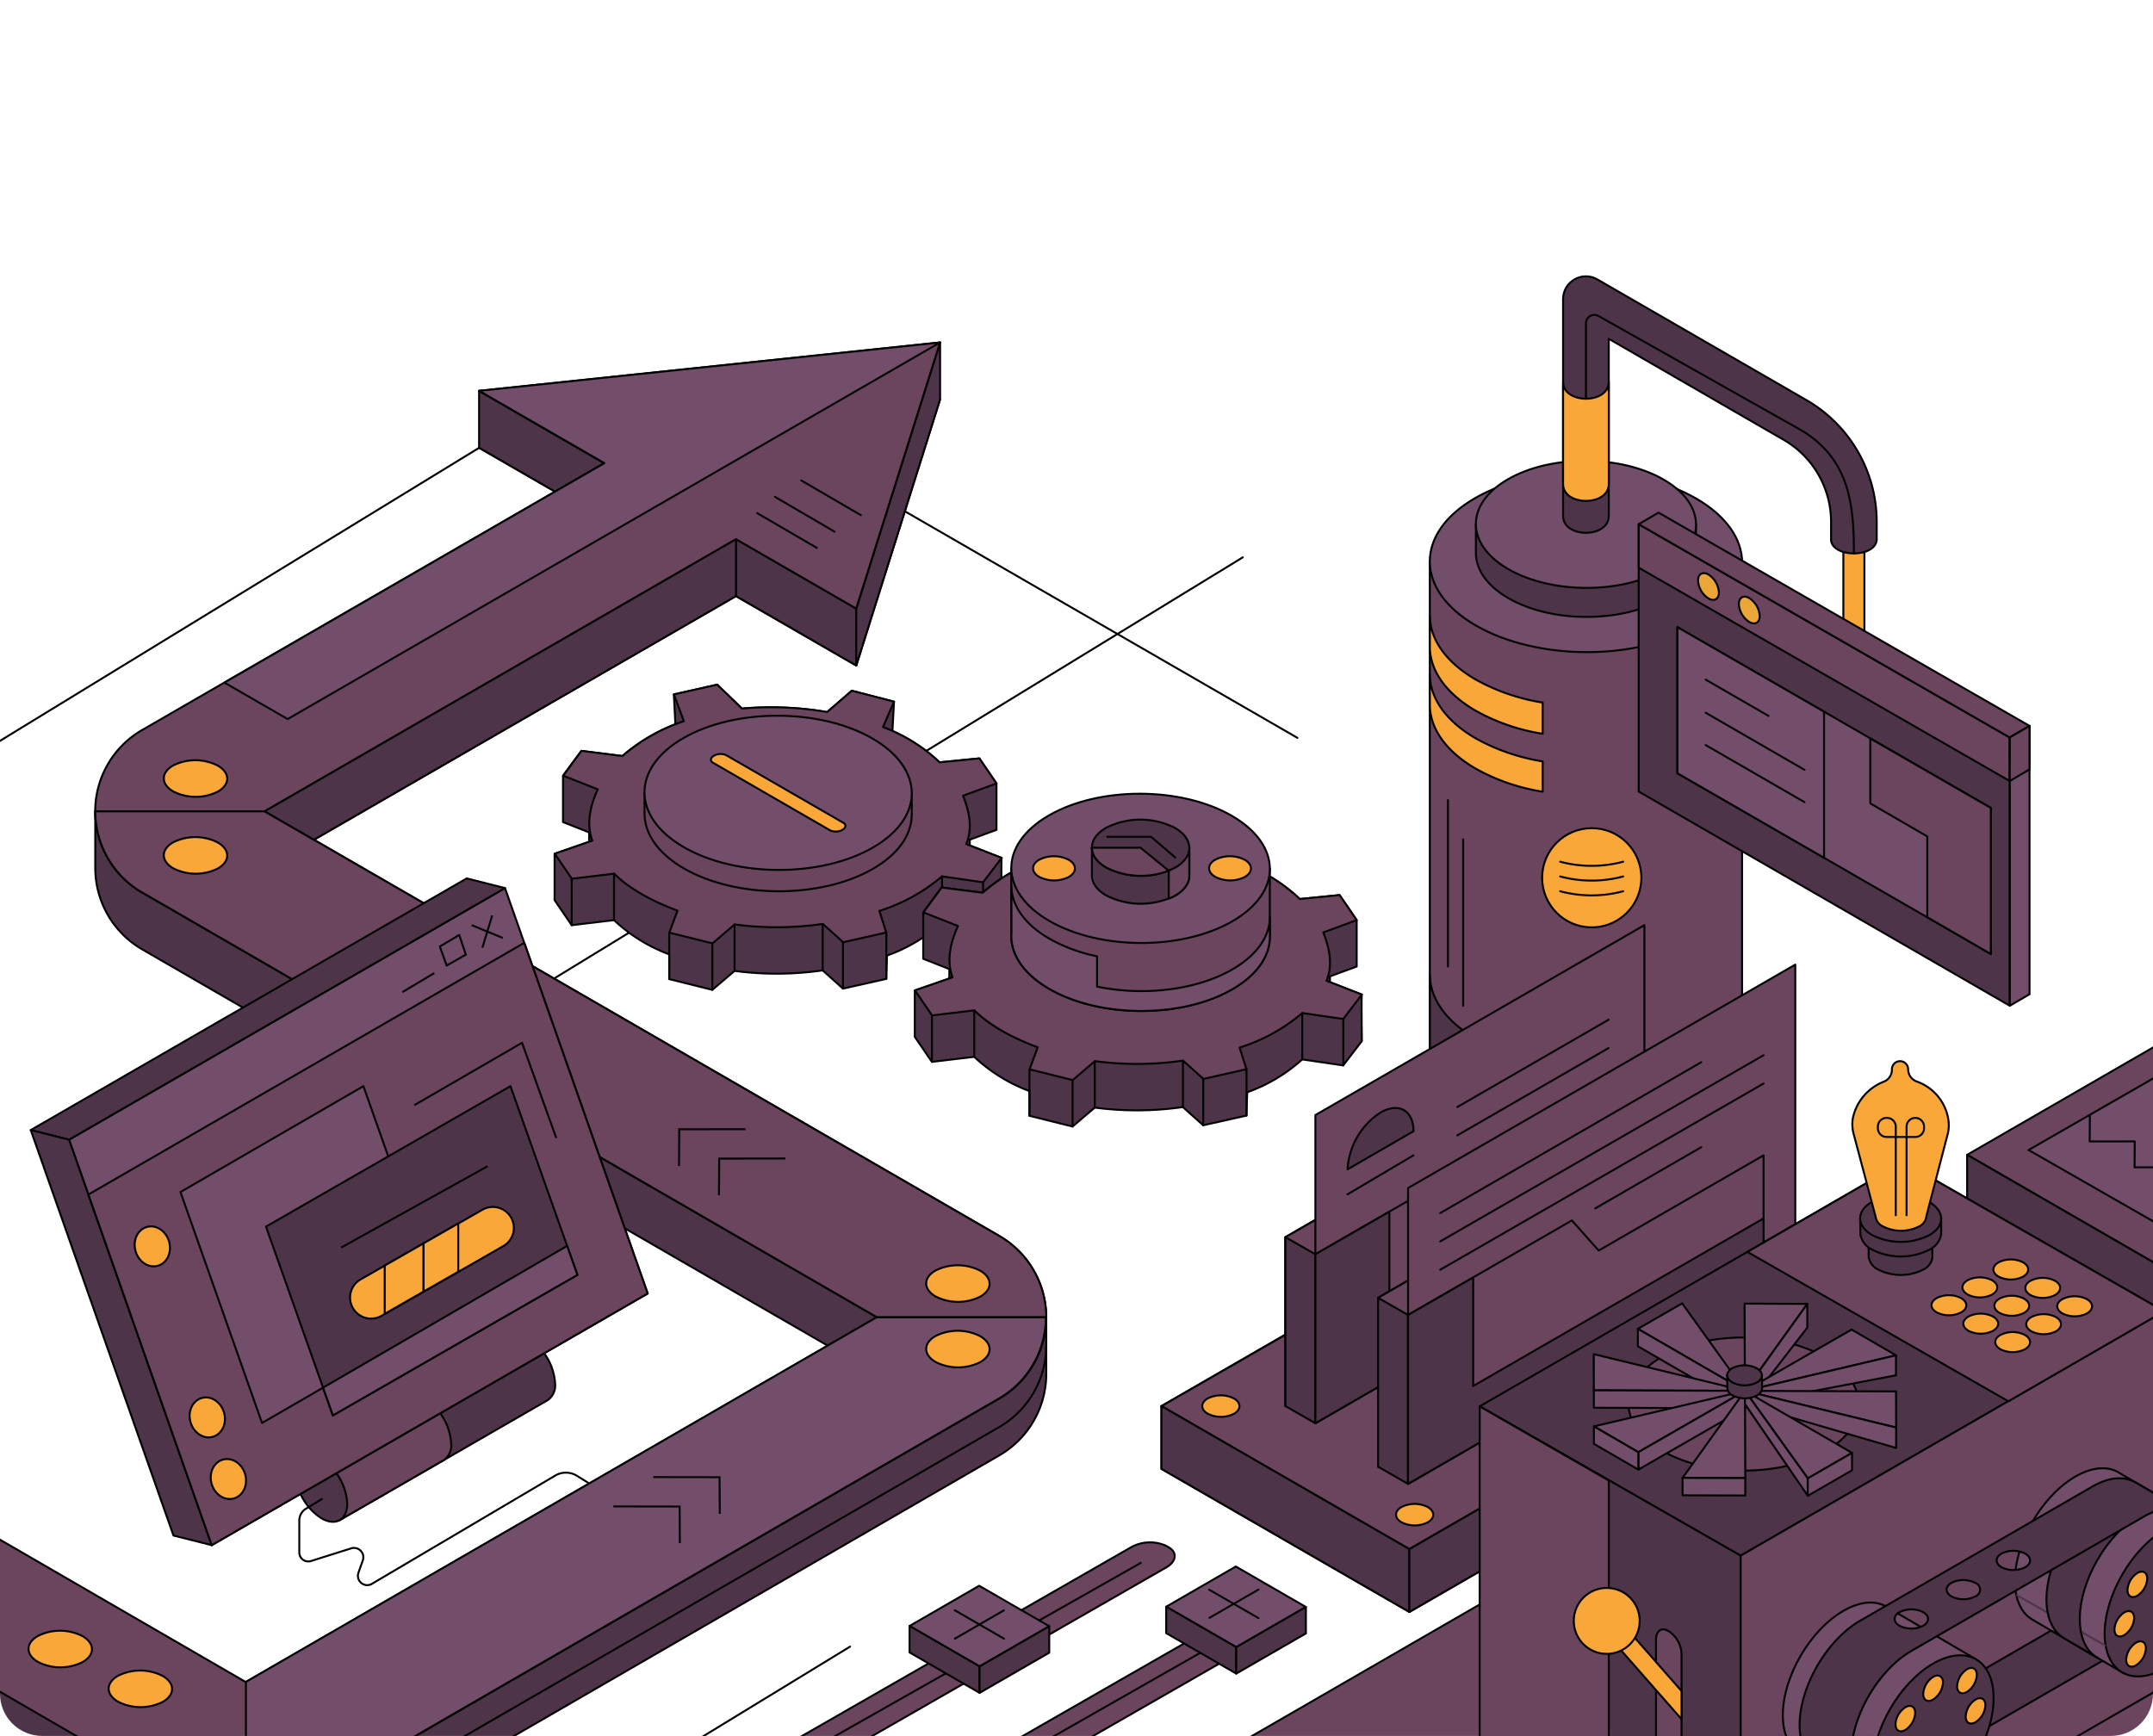 <svg xmlns="http://www.w3.org/2000/svg" xmlns:xlink="http://www.w3.org/1999/xlink" width="408" height="329" viewBox="0 0 408 329">
  <defs>
    <clipPath id="clip-path">
      <path id="Rectangle_5548" data-name="Rectangle 5548" d="M0,0H408a0,0,0,0,1,0,0V321a8,8,0,0,1-8,8H8a8,8,0,0,1-8-8V0A0,0,0,0,1,0,0Z" transform="translate(1196 867)" fill="#fff"/>
    </clipPath>
    <clipPath id="clip-path-2">
      <rect id="Rectangle_5547" data-name="Rectangle 5547" width="408" height="328.3" transform="translate(-0.44)" fill="none"/>
    </clipPath>
  </defs>
  <g id="img-home-ansible-automation-deployment" transform="translate(-1196 -867)" clip-path="url(#clip-path)">
    <g id="XLAB_Steampunk_Page_Ansible_Automation_Deployment" data-name="XLAB_Steampunk_Page_Ansible Automation Deployment" transform="translate(1196.44 867.699)" clip-path="url(#clip-path-2)">
      <g id="Group_4805" data-name="Group 4805" transform="translate(-49.006 51.675)">
        <g id="Group_4749" data-name="Group 4749" transform="translate(319.515)">
          <line id="Line_2939" data-name="Line 2939" y2="25.106" transform="translate(80.373 49.07)" fill="#8b5472" stroke="#000" stroke-linecap="round" stroke-linejoin="round" stroke-width="0.37"/>
          <path id="Path_70659" data-name="Path 70659" d="M351.626,128.058a2,2,0,0,1-2-2V100.956a2,2,0,1,1,3.991,0v25.106A2,2,0,0,1,351.626,128.058Z" transform="translate(-271.253 -51.885)" fill="#f9a739" stroke="#000" stroke-linejoin="round" stroke-width="0.37"/>
          <path id="Path_70660" data-name="Path 70660" d="M330.264,199.022h0V106.03H271.09v92.862c0,4.391,2.9,8.8,8.731,12.164,11.6,6.7,30.325,6.726,41.851.08,5.788-3.343,8.652-7.724,8.6-12.114Z" transform="translate(-271.086 -51.9)" fill="#6b445e" stroke="#000" stroke-linecap="round" stroke-linejoin="round" stroke-width="0.37"/>
          <path id="Path_70661" data-name="Path 70661" d="M330.274,191.924c.05,4.391-2.814,8.781-8.6,12.114-10.029,5.788-25.536,6.516-37.021,2.185v-7.4a31.9,31.9,0,0,1-4.82-2.265c-5.8-3.343-8.711-7.724-8.731-12.094v14.609c0,4.391,2.9,8.8,8.731,12.164,11.6,6.7,30.325,6.726,41.851.08,5.788-3.343,8.652-7.724,8.6-12.114h0v-7.274Z" transform="translate(-271.086 -52.067)" fill="#4e3448" stroke="#000" stroke-linecap="round" stroke-linejoin="round" stroke-width="0.37"/>
          <path id="Path_70662" data-name="Path 70662" d="M321.672,118.118c-11.515,6.656-30.255,6.616-41.851-.08s-11.655-17.513-.13-24.158,30.255-6.616,41.851.08S333.2,111.472,321.672,118.118Z" transform="translate(-271.086 -51.864)" fill="#724e6b" stroke="#000" stroke-linecap="round" stroke-linejoin="round" stroke-width="0.37"/>
          <path id="Path_70663" data-name="Path 70663" d="M321.551,104.388h0V98.9H279.84v5.408c0,3.093,2.046,6.207,6.157,8.572,8.173,4.72,21.374,4.74,29.5.05,4.081-2.355,6.1-5.448,6.057-8.542Z" transform="translate(-271.105 -51.885)" fill="#4e3448" stroke="#000" stroke-linecap="round" stroke-linejoin="round" stroke-width="0.37"/>
          <path id="Path_70664" data-name="Path 70664" d="M315.494,107.406c-8.123,4.69-21.325,4.66-29.5-.05s-8.212-12.344-.09-17.034,21.325-4.66,29.5.05S323.617,102.716,315.494,107.406Z" transform="translate(-271.105 -51.86)" fill="#724e6b" stroke="#000" stroke-linecap="round" stroke-linejoin="round" stroke-width="0.37"/>
          <path id="Path_70665" data-name="Path 70665" d="M347.182,101.594v-3.3a17.973,17.973,0,0,0-8.961-15.517L305.061,63.625V97.183c0,4.271-8.661,4.271-8.661,0V56.121a4.331,4.331,0,0,1,6.5-3.752L342.552,75.26a26.647,26.647,0,0,1,13.282,23.011v3.3c0,3.632-8.662,3.632-8.662,0Z" transform="translate(-271.14 -51.785)" fill="#4e3448" stroke="#000" stroke-linecap="round" stroke-linejoin="round" stroke-width="0.37"/>
          <path id="Path_70666" data-name="Path 70666" d="M305.061,91.179c0,4.271-8.661,4.271-8.661,0V71.82c0,4.271,8.661,4.271,8.661,0Z" transform="translate(-271.14 -51.828)" fill="#f9a739" stroke="#000" stroke-linejoin="round" stroke-width="0.37"/>
          <g id="Group_4748" data-name="Group 4748" transform="translate(39.59 44.78)">
            <g id="Group_4747" data-name="Group 4747" transform="translate(0 2.195)">
              <path id="Path_70667" data-name="Path 70667" d="M381.07,190.115l-70.31-40.593V98.86l70.31,40.424Z" transform="translate(-310.76 -98.86)" fill="#4e3448" stroke="#000" stroke-linecap="round" stroke-linejoin="round" stroke-width="0.37"/>
              <g id="Group_4745" data-name="Group 4745">
                <path id="Path_70668" data-name="Path 70668" d="M381.07,147.536,310.76,107.1V98.86l70.31,40.424Z" transform="translate(-310.76 -98.86)" fill="#6b445e" stroke="#000" stroke-linecap="round" stroke-linejoin="round" stroke-width="0.37"/>
                <g id="Group_4744" data-name="Group 4744" transform="translate(11.246 9.27)">
                  <path id="Path_70669" data-name="Path 70669" d="M325.982,111.822c0,1.247-.888,1.756-1.976,1.128a4.359,4.359,0,0,1-1.976-3.4c0-1.247.888-1.756,1.976-1.128A4.359,4.359,0,0,1,325.982,111.822Z" transform="translate(-322.03 -108.15)" fill="#eaa737" stroke="#000" stroke-linecap="round" stroke-linejoin="round" stroke-width="0.37"/>
                  <path id="Path_70670" data-name="Path 70670" d="M333.732,116.292c0,1.247-.888,1.756-1.976,1.128a4.359,4.359,0,0,1-1.976-3.4c0-1.247.888-1.756,1.976-1.128A4.359,4.359,0,0,1,333.732,116.292Z" transform="translate(-322.046 -108.159)" fill="#eaa737" stroke="#000" stroke-linecap="round" stroke-linejoin="round" stroke-width="0.37"/>
                </g>
              </g>
              <path id="Path_70671" data-name="Path 70671" d="M377.5,180.348,318.11,146.1V118.41L377.5,152.657Z" transform="translate(-310.776 -98.902)" fill="#724e6b" stroke="#000" stroke-linecap="round" stroke-linejoin="round" stroke-width="0.37"/>
              <path id="Path_70672" data-name="Path 70672" d="M345.9,162.127,318.11,146.1V118.41L345.9,134.436Z" transform="translate(-310.776 -98.902)" fill="#724e6b" stroke="#000" stroke-linecap="round" stroke-linejoin="round" stroke-width="0.37"/>
              <g id="Group_4746" data-name="Group 4746" transform="translate(12.693 29.457)">
                <line id="Line_2940" data-name="Line 2940" x2="11.925" y2="6.885" fill="#724e6b" stroke="#000" stroke-linecap="round" stroke-linejoin="round" stroke-width="0.37"/>
                <line id="Line_2941" data-name="Line 2941" x2="18.73" y2="10.817" transform="translate(0 6.277)" fill="#724e6b" stroke="#000" stroke-linecap="round" stroke-linejoin="round" stroke-width="0.37"/>
                <line id="Line_2942" data-name="Line 2942" x2="18.73" y2="10.817" transform="translate(0 12.404)" fill="#724e6b" stroke="#000" stroke-linecap="round" stroke-linejoin="round" stroke-width="0.37"/>
              </g>
              <path id="Path_70673" data-name="Path 70673" d="M354.74,139.56v12.3l10.8,6.267v15.307l12.044,6.975V152.722Z" transform="translate(-310.854 -98.947)" fill="#6b445e" stroke="#000" stroke-linecap="round" stroke-linejoin="round" stroke-width="0.37"/>
            </g>
            <path id="Path_70674" data-name="Path 70674" d="M381.07,139.279,310.76,98.855l3.752-2.2,70.31,40.424Z" transform="translate(-310.76 -96.66)" fill="#6b445e" stroke="#000" stroke-linecap="round" stroke-linejoin="round" stroke-width="0.37"/>
            <path id="Path_70675" data-name="Path 70675" d="M381.24,190.2V139.355l3.732-2.185v50.852Z" transform="translate(-310.91 -96.746)" fill="#724e6b" stroke="#000" stroke-linecap="round" stroke-linejoin="round" stroke-width="0.37"/>
            <path id="Path_70676" data-name="Path 70676" d="M381.22,147.618l3.752-2.205V137.17l-3.732,2.185Z" transform="translate(-310.91 -96.746)" fill="#6b445e" stroke="#000" stroke-linecap="round" stroke-linejoin="round" stroke-width="0.37"/>
          </g>
          <circle id="Ellipse_1908" data-name="Ellipse 1908" cx="9.4" cy="9.4" r="9.4" transform="translate(21.289 104.582)" fill="#f9a739" stroke="#000" stroke-linejoin="round" stroke-width="0.37"/>
          <path id="Path_70677" data-name="Path 70677" d="M271.1,122.227c.05,4.351,2.964,8.711,8.731,12.044a37.969,37.969,0,0,0,12.653,4.341v-5.907a38.5,38.5,0,0,1-12.653-4.341c-5.768-3.333-8.682-7.684-8.731-12.044Z" transform="translate(-271.086 -51.922)" fill="#f9a739" stroke="#000" stroke-linejoin="round" stroke-width="0.37"/>
          <path id="Path_70678" data-name="Path 70678" d="M271.1,133.228c.05,4.351,2.964,8.711,8.731,12.044a37.969,37.969,0,0,0,12.653,4.341v-5.738a38.5,38.5,0,0,1-12.653-4.341c-5.768-3.333-8.682-7.684-8.731-12.044v5.738Z" transform="translate(-271.086 -51.946)" fill="#f9a739" stroke="#000" stroke-linejoin="round" stroke-width="0.37"/>
          <path id="Path_70679" data-name="Path 70679" d="M300.74,75V60.7a1.6,1.6,0,0,1,2.385-1.387L341.6,81c9.15,5.508,9.919,14.17,9.919,23.33" transform="translate(-271.149 -51.801)" fill="none" stroke="#000" stroke-linecap="round" stroke-linejoin="round" stroke-width="0.37"/>
        </g>
        <g id="Group_4751" data-name="Group 4751" transform="translate(421.342 139.009)">
          <g id="Group_4750" data-name="Group 4750" transform="translate(0)">
            <path id="Path_70680" data-name="Path 70680" d="M420.419,255.293l47.589-27.481-47.289-27.3L373.13,227.991Z" transform="translate(-373.13 -191.11)" fill="#4e3448" stroke="#000" stroke-linecap="round" stroke-linejoin="round" stroke-width="0.37"/>
            <path id="Path_70681" data-name="Path 70681" d="M420.419,245.873,468.008,218.4,420.719,191.09,373.13,218.571Z" transform="translate(-373.13 -191.09)" fill="#6b445e" stroke="#000" stroke-linecap="round" stroke-linejoin="round" stroke-width="0.37"/>
            <path id="Path_70682" data-name="Path 70682" d="M373.13,218.63v9.4l47.289,27.3v-9.4Z" transform="translate(-373.13 -191.149)" fill="#4e3448" stroke="#000" stroke-linecap="round" stroke-linejoin="round" stroke-width="0.37"/>
          </g>
          <path id="Path_70683" data-name="Path 70683" d="M384.78,217.686l35.544-20.426,35.664,20.416-7.135,4.1-16.8-9.7a2.212,2.212,0,0,0-2.026-.08l-.15.08c-.519.3-.459.828.15,1.168l16.794,9.7-2.046,1.177-16.794-9.7a2.212,2.212,0,0,0-2.026-.08l-.15.08c-.519.3-.459.828.15,1.168l16.784,9.689-2.046,1.177-16.784-9.689a2.212,2.212,0,0,0-2.026-.08l-.15.08c-.519.3-.459.828.15,1.168l16.774,9.689-18.2,10.458L384.79,217.666Z" transform="translate(-373.155 -191.103)" fill="#724e6b" stroke="#000" stroke-linecap="round" stroke-linejoin="round" stroke-width="0.37"/>
          <path id="Path_70684" data-name="Path 70684" d="M413.523,225.958l.03-4.989-8.642.02.03-4.919-8.532.01.03-4.989" transform="translate(-373.18 -191.133)" fill="none" stroke="#000" stroke-linecap="round" stroke-linejoin="round" stroke-width="0.37"/>
        </g>
        <g id="Group_4760" data-name="Group 4760" transform="translate(268.667 122.963)">
          <path id="Path_70685" data-name="Path 70685" d="M354.034,243.142,267.1,293.355l-46.96-27.112,86.935-50.213Z" transform="translate(-220.13 -175.097)" fill="#6b445e" stroke="#000" stroke-linecap="round" stroke-linejoin="round" stroke-width="0.37"/>
          <path id="Path_70686" data-name="Path 70686" d="M267.11,305.367l-46.98-27.112v-11.9l46.98,27.112Z" transform="translate(-220.13 -175.204)" fill="#4e3448" stroke="#000" stroke-linecap="round" stroke-linejoin="round" stroke-width="0.37"/>
          <path id="Path_70687" data-name="Path 70687" d="M267.21,305.318,354.135,255.1V243.2L267.21,293.413Z" transform="translate(-220.23 -175.155)" fill="#4e3448" stroke="#000" stroke-linecap="round" stroke-linejoin="round" stroke-width="0.37"/>
          <path id="Path_70688" data-name="Path 70688" d="M300.778,274.032,267.1,293.421l-46.96-27.112,33.678-19.389Z" transform="translate(-220.13 -175.163)" fill="#6b445e" stroke="#000" stroke-linecap="round" stroke-linejoin="round" stroke-width="0.37"/>
          <path id="Path_70689" data-name="Path 70689" d="M267.11,305.367l-46.98-27.112v-11.9l46.98,27.112Z" transform="translate(-220.13 -175.204)" fill="#4e3448" stroke="#000" stroke-linecap="round" stroke-linejoin="round" stroke-width="0.37"/>
          <path id="Path_70690" data-name="Path 70690" d="M267.21,305.4l22.612-13.062v-11.9L267.21,293.492Z" transform="translate(-220.23 -175.234)" fill="#4e3448" stroke="#000" stroke-linecap="round" stroke-linejoin="round" stroke-width="0.37"/>
          <g id="Group_4755" data-name="Group 4755" transform="translate(23.49)">
            <path id="Path_70691" data-name="Path 70691" d="M311.17,203.95l5.688,3.253v23.38l-5.688-3.243Z" transform="translate(-243.814 -175.072)" fill="#beab9b" stroke="#000" stroke-linecap="round" stroke-linejoin="round" stroke-width="0.37"/>
            <g id="Group_4752" data-name="Group 4752" transform="translate(0 28.878)">
              <path id="Path_70692" data-name="Path 70692" d="M279.783,221.992l-5.069-5.7L243.67,234.205v32.012l67.356-38.877V203.95Z" transform="translate(-243.67 -203.95)" fill="#beab9b" stroke="#000" stroke-linecap="round" stroke-linejoin="round" stroke-width="0.37"/>
              <path id="Path_70693" data-name="Path 70693" d="M256,227.116V247.7l55.023-31.772v11.436L243.67,266.243V234.231Z" transform="translate(-243.67 -203.975)" fill="#6b445e" stroke="#000" stroke-linecap="round" stroke-linejoin="round" stroke-width="0.37"/>
            </g>
            <g id="Group_4754" data-name="Group 4754" transform="translate(5.678)">
              <path id="Path_70694" data-name="Path 70694" d="M311.707,227.5,249.36,263.491V211l62.347-35.993Z" transform="translate(-249.36 -175.01)" fill="#6b445e" stroke="#000" stroke-linecap="round" stroke-linejoin="round" stroke-width="0.37"/>
              <path id="Path_70695" data-name="Path 70695" d="M267.953,214.151l-12.483,7.215a13.73,13.73,0,0,1,6.247-10.767c3.453-2,6.247-.4,6.247,3.562Z" transform="translate(-249.373 -175.084)" fill="#4e3448" stroke="#000" stroke-linecap="round" stroke-linejoin="round" stroke-width="0.37"/>
              <g id="Group_4753" data-name="Group 4753" transform="translate(26.883 17.922)">
                <line id="Line_2943" data-name="Line 2943" y1="16.555" x2="28.679" fill="#beab9b" stroke="#000" stroke-linecap="round" stroke-linejoin="round" stroke-width="0.37"/>
                <line id="Line_2944" data-name="Line 2944" y1="16.555" x2="28.679" transform="translate(0 5.369)" fill="#beab9b" stroke="#000" stroke-linecap="round" stroke-linejoin="round" stroke-width="0.37"/>
              </g>
            </g>
            <path id="Path_70696" data-name="Path 70696" d="M243.67,234.27l5.678,3.253v32.012l-5.678-3.253Z" transform="translate(-243.67 -175.136)" fill="#4e3448" stroke="#000" stroke-linecap="round" stroke-linejoin="round" stroke-width="0.37"/>
            <path id="Path_70697" data-name="Path 70697" d="M285.473,225.252l-5.069-5.708L249.36,237.465v32.012l67.366-38.887V207.21Z" transform="translate(-243.682 -175.079)" fill="#6b445e" stroke="#000" stroke-linecap="round" stroke-linejoin="round" stroke-width="0.37"/>
            <path id="Path_70698" data-name="Path 70698" d="M263.38,229.421v26.6l53.346-30.794v5.4L249.36,269.516V237.5Z" transform="translate(-243.682 -175.117)" fill="#4e3448" stroke="#000" stroke-linecap="round" stroke-linejoin="round" stroke-width="0.37"/>
          </g>
          <g id="Group_4759" data-name="Group 4759" transform="translate(41.052 7.474)">
            <path id="Path_70699" data-name="Path 70699" d="M328.77,215.47l5.688,3.253V242.1l-5.688-3.243Z" transform="translate(-261.414 -182.57)" fill="#beab9b" stroke="#000" stroke-linecap="round" stroke-linejoin="round" stroke-width="0.37"/>
            <g id="Group_4756" data-name="Group 4756" transform="translate(0 32.9)">
              <path id="Path_70700" data-name="Path 70700" d="M297.383,233.512l-5.069-5.7L261.27,245.725v32.012l67.356-38.877V215.47Z" transform="translate(-261.27 -215.47)" fill="#beab9b" stroke="#000" stroke-linecap="round" stroke-linejoin="round" stroke-width="0.37"/>
              <path id="Path_70701" data-name="Path 70701" d="M273.6,238.636v20.586l55.023-31.772v11.436L261.27,277.763V245.751Z" transform="translate(-261.27 -215.495)" fill="#6b445e" stroke="#000" stroke-linecap="round" stroke-linejoin="round" stroke-width="0.37"/>
            </g>
            <g id="Group_4758" data-name="Group 4758" transform="translate(5.678)">
              <path id="Path_70702" data-name="Path 70702" d="M340.344,232.643,266.96,275V224.85l73.384-42.35Z" transform="translate(-266.96 -182.5)" fill="#6b445e" stroke="#000" stroke-linecap="round" stroke-linejoin="round" stroke-width="0.37"/>
              <g id="Group_4757" data-name="Group 4757" transform="translate(6.087 17.183)">
                <line id="Line_2945" data-name="Line 2945" y1="28.599" x2="49.475" transform="translate(0 1.317)" fill="#beab9b" stroke="#000" stroke-linecap="round" stroke-linejoin="round" stroke-width="0.37"/>
                <line id="Line_2946" data-name="Line 2946" y1="35.285" x2="61.279" fill="#beab9b" stroke="#000" stroke-linecap="round" stroke-linejoin="round" stroke-width="0.37"/>
                <line id="Line_2947" data-name="Line 2947" y1="35.295" x2="61.279" transform="translate(0 5.359)" fill="#beab9b" stroke="#000" stroke-linecap="round" stroke-linejoin="round" stroke-width="0.37"/>
                <line id="Line_2948" data-name="Line 2948" y1="11.605" x2="20.097" transform="translate(29.377 17.423)" fill="#beab9b" stroke="#000" stroke-linecap="round" stroke-linejoin="round" stroke-width="0.37"/>
              </g>
            </g>
            <path id="Path_70703" data-name="Path 70703" d="M261.27,245.79l5.678,3.253v32.012L261.27,277.8Z" transform="translate(-261.27 -182.635)" fill="#4e3448" stroke="#000" stroke-linecap="round" stroke-linejoin="round" stroke-width="0.37"/>
            <path id="Path_70704" data-name="Path 70704" d="M303.083,236.772,298,231.064,266.96,248.985V281l67.366-38.887V218.73Z" transform="translate(-261.282 -182.577)" fill="#6b445e" stroke="#000" stroke-linecap="round" stroke-linejoin="round" stroke-width="0.37"/>
            <path id="Path_70705" data-name="Path 70705" d="M279.3,241.9v20.576l55.023-31.762v11.426L266.96,281.023V249.011Z" transform="translate(-261.282 -182.603)" fill="#4e3448" stroke="#000" stroke-linecap="round" stroke-linejoin="round" stroke-width="0.37"/>
          </g>
        </g>
        <g id="Group_4780" data-name="Group 4780" transform="translate(268.667 148.748)">
          <g id="Group_4766" data-name="Group 4766" transform="translate(0 19.079)">
            <g id="Group_4761" data-name="Group 4761" transform="translate(0 48.976)">
              <path id="Path_70706" data-name="Path 70706" d="M305.658,387.617,220.13,338.791,340.843,269.05l85.528,48.826Z" transform="translate(-220.13 -269.05)" fill="#6b445e" stroke="#000" stroke-linecap="round" stroke-linejoin="round" stroke-width="0.37"/>
              <path id="Path_70707" data-name="Path 70707" d="M426.553,318v40.973L305.84,428.7V387.741Z" transform="translate(-220.312 -269.154)" fill="#4e3448" stroke="#000" stroke-linecap="round" stroke-linejoin="round" stroke-width="0.37"/>
            </g>
            <g id="Group_4762" data-name="Group 4762" transform="translate(60.301)">
              <path id="Path_70708" data-name="Path 70708" d="M330.015,294.631l-49.455-28.32,80.269-46.341,49.445,28.32Z" transform="translate(-280.56 -219.97)" fill="#4e3448" stroke="#000" stroke-linecap="round" stroke-linejoin="round" stroke-width="0.37"/>
              <path id="Path_70709" data-name="Path 70709" d="M280.56,266.39v71.058l49.455,28.31V294.7Z" transform="translate(-280.56 -220.069)" fill="#4e3448" stroke="#000" stroke-linecap="round" stroke-linejoin="round" stroke-width="0.37"/>
              <path id="Path_70710" data-name="Path 70710" d="M410.389,248.32v71.068L330.12,365.72V294.661Z" transform="translate(-280.665 -220.03)" fill="#6b445e" stroke="#000" stroke-linecap="round" stroke-linejoin="round" stroke-width="0.37"/>
            </g>
            <g id="Group_4765" data-name="Group 4765" transform="translate(117.749 58.066)">
              <path id="Path_70711" data-name="Path 70711" d="M412.89,306.518l-51.221,29.577-9.769-5.7,51.221-29.577Z" transform="translate(-338.159 -278.208)" fill="#4e3448" stroke="#000" stroke-linecap="round" stroke-linejoin="round" stroke-width="0.37"/>
              <g id="Group_4763" data-name="Group 4763" transform="translate(43.976)">
                <path id="Path_70712" data-name="Path 70712" d="M416.317,293.437l2.555-4.48L402,279.048c-.12-.08-.249-.15-.369-.22h0c-2.066-1.1-4.87-.878-7.963.908-6.327,3.652-11.466,12.5-11.466,19.768,0,3.552,1.227,6.067,3.233,7.284h0l.08.05a.209.209,0,0,1,.06.04l17.313,10.158,2.784-4.89c5.8-3.8,10.4-11.865,10.647-18.7Z" transform="translate(-382.2 -278.16)" fill="#724e6b" stroke="#000" stroke-linecap="round" stroke-linejoin="round" stroke-width="0.37"/>
                <path id="Path_70713" data-name="Path 70713" d="M422.181,296.293c0,7.264-5.129,16.116-11.466,19.768s-11.466.728-11.466-6.536,5.129-16.116,11.466-19.768S422.181,289.028,422.181,296.293Z" transform="translate(-382.236 -278.181)" fill="#4e3448" stroke="#000" stroke-linecap="round" stroke-linejoin="round" stroke-width="0.37"/>
                <path id="Path_70714" data-name="Path 70714" d="M407.072,312.357a4.126,4.126,0,0,1-1.866,3.223c-1.028.6-1.866.12-1.866-1.068a4.126,4.126,0,0,1,1.866-3.223C406.234,310.691,407.072,311.17,407.072,312.357Z" transform="translate(-382.245 -278.23)" fill="#f9a739" stroke="#000" stroke-linejoin="round" stroke-width="0.37"/>
                <path id="Path_70715" data-name="Path 70715" d="M404.842,306.617a4.126,4.126,0,0,1-1.866,3.223c-1.028.6-1.866.12-1.866-1.068a4.125,4.125,0,0,1,1.866-3.223C404,304.951,404.842,305.43,404.842,306.617Z" transform="translate(-382.24 -278.217)" fill="#f9a739" stroke="#000" stroke-linejoin="round" stroke-width="0.37"/>
                <path id="Path_70716" data-name="Path 70716" d="M407.322,299.127a4.126,4.126,0,0,1-1.866,3.223c-1.028.6-1.866.12-1.866-1.068a4.126,4.126,0,0,1,1.866-3.223C406.484,297.461,407.322,297.94,407.322,299.127Z" transform="translate(-382.246 -278.201)" fill="#f9a739" stroke="#000" stroke-linejoin="round" stroke-width="0.37"/>
              </g>
              <g id="Group_4764" data-name="Group 4764" transform="translate(0 25.456)">
                <path id="Path_70717" data-name="Path 70717" d="M372.247,318.947l2.555-4.48-16.874-9.909c-.12-.08-.249-.15-.369-.22h0c-2.066-1.1-4.87-.878-7.963.908-6.327,3.652-11.466,12.5-11.466,19.768,0,3.552,1.227,6.067,3.233,7.284h0l17.453,10.248,2.784-4.89c5.8-3.8,10.4-11.865,10.647-18.7Z" transform="translate(-338.13 -303.67)" fill="#724e6b" stroke="#000" stroke-linecap="round" stroke-linejoin="round" stroke-width="0.37"/>
                <path id="Path_70718" data-name="Path 70718" d="M378.111,321.793c0,7.264-5.129,16.116-11.466,19.768s-11.466.728-11.466-6.536,5.129-16.116,11.466-19.768S378.111,314.528,378.111,321.793Z" transform="translate(-338.166 -303.691)" fill="#4e3448" stroke="#000" stroke-linecap="round" stroke-linejoin="round" stroke-width="0.37"/>
                <path id="Path_70719" data-name="Path 70719" d="M376.592,323.157a4.126,4.126,0,0,1-1.866,3.223c-1.028.6-1.866.12-1.866-1.068a4.126,4.126,0,0,1,1.866-3.223C375.754,321.491,376.592,321.97,376.592,323.157Z" transform="translate(-338.204 -303.708)" fill="#f9a739" stroke="#000" stroke-linejoin="round" stroke-width="0.37"/>
                <path id="Path_70720" data-name="Path 70720" d="M374.962,317.407a4.126,4.126,0,0,1-1.866,3.223c-1.028.6-1.866.12-1.866-1.068a4.126,4.126,0,0,1,1.866-3.223C374.124,315.741,374.962,316.22,374.962,317.407Z" transform="translate(-338.2 -303.696)" fill="#f9a739" stroke="#000" stroke-linejoin="round" stroke-width="0.37"/>
                <path id="Path_70721" data-name="Path 70721" d="M363.262,324.627a4.126,4.126,0,0,1-1.866,3.223c-1.028.6-1.866.12-1.866-1.068a4.126,4.126,0,0,1,1.866-3.223C362.424,322.961,363.262,323.44,363.262,324.627Z" transform="translate(-338.176 -303.711)" fill="#f9a739" stroke="#000" stroke-linejoin="round" stroke-width="0.37"/>
                <path id="Path_70722" data-name="Path 70722" d="M368.532,318.857a4.126,4.126,0,0,1-1.866,3.223c-1.028.6-1.866.12-1.866-1.068a4.126,4.126,0,0,1,1.866-3.223C367.694,317.191,368.532,317.67,368.532,318.857Z" transform="translate(-338.187 -303.699)" fill="#f9a739" stroke="#000" stroke-linejoin="round" stroke-width="0.37"/>
              </g>
              <line id="Line_2949" data-name="Line 2949" x2="16.954" y2="9.649" transform="translate(44.236 23.999)" fill="#e8d8cd" stroke="#4e3448" stroke-linejoin="round" stroke-width="0.37"/>
              <path id="Path_70723" data-name="Path 70723" d="M414.145,286.19c-2.076-1.227-4.969-1.058-8.173.788-6.327,3.652-11.456,12.5-11.456,19.768,0,3.642,1.287,6.187,3.373,7.364l-6.317-3.712c-2.086-1.177-3.373-3.732-3.373-7.364,0-7.265,5.129-16.106,11.456-19.768,3.2-1.846,6.087-2.016,8.173-.788Z" transform="translate(-338.237 -278.167)" fill="#4e3448" stroke="#000" stroke-linecap="round" stroke-linejoin="round" stroke-width="0.37"/>
              <path id="Path_70724" data-name="Path 70724" d="M405.024,280.888c-2.086-1.267-5-1.118-8.232.748l-44.006,25.426c-6.326,3.652-11.466,12.5-11.466,19.768,0,3.552,1.227,6.067,3.233,7.284l9.749,5.718c-2-1.217-3.223-3.742-3.223-7.3,0-7.265,5.129-16.116,11.466-19.768l43.986-25.426c3.233-1.866,6.147-2.016,8.232-.748l-9.739-5.718ZM364.74,308.02a4.988,4.988,0,0,1-4.48,0c-1.237-.718-1.247-1.876-.01-2.584a4.988,4.988,0,0,1,4.48,0C365.967,306.154,365.977,307.312,364.74,308.02Zm9.849-5.558a4.988,4.988,0,0,1-4.48,0c-1.237-.718-1.247-1.876-.01-2.585a4.988,4.988,0,0,1,4.48,0A1.364,1.364,0,0,1,374.589,302.462Zm9.48-5.538a4.988,4.988,0,0,1-4.48,0c-1.237-.718-1.247-1.876-.01-2.585a4.988,4.988,0,0,1,4.48,0C385.3,295.058,385.306,296.216,384.069,296.924Z" transform="translate(-338.137 -278.164)" fill="#4e3448" stroke="#000" stroke-linecap="round" stroke-linejoin="round" stroke-width="0.37"/>
            </g>
            <path id="Path_70725" data-name="Path 70725" d="M280.56,266.41v71.039l24.468,14.05V280.46Z" transform="translate(-220.259 -220.069)" fill="#6b445e" stroke="#000" stroke-linecap="round" stroke-linejoin="round" stroke-width="0.37"/>
            <path id="Path_70726" data-name="Path 70726" d="M316.644,342.318l-.349-.2a5.385,5.385,0,0,1-2.245-4.291v-27.1c0-1.656,1.008-2.415,2.245-1.7l.349.2a5.385,5.385,0,0,1,2.245,4.291v27.1C318.89,342.279,317.882,343.037,316.644,342.318Z" transform="translate(-220.33 -220.159)" fill="#6b445e" stroke="#000" stroke-linecap="round" stroke-linejoin="round" stroke-width="0.37"/>
            <path id="Path_70727" data-name="Path 70727" d="M318.867,325.778l-14.848-16.914a1.761,1.761,0,0,1,2.644-2.325l12.2,13.9v5.349Z" transform="translate(-220.308 -220.153)" fill="#f9a739" stroke="#000" stroke-linejoin="round" stroke-width="0.37"/>
            <circle id="Ellipse_1909" data-name="Ellipse 1909" cx="6.247" cy="6.247" r="6.247" transform="translate(78.133 80.748)" fill="#f9a739" stroke="#000" stroke-linejoin="round" stroke-width="0.37"/>
          </g>
          <path id="Path_70728" data-name="Path 70728" d="M346.14,274.884c-8.5,4.91-22.332,4.88-30.884-.06s-8.6-12.922-.1-17.832,22.332-4.88,30.884.06S354.642,269.975,346.14,274.884Z" transform="translate(-220.319 -200.962)" fill="#6b445e" stroke="#000" stroke-linecap="round" stroke-linejoin="round" stroke-width="0.37"/>
          <g id="Group_4776" data-name="Group 4776" transform="translate(81.915 45.892)">
            <path id="Path_70729" data-name="Path 70729" d="M330.9,266.735,310.6,254.98l8.392-4.83Z" transform="translate(-302.238 -246.847)" fill="#e8d8cd" stroke="#4e3448" stroke-linejoin="round" stroke-width="0.37"/>
            <path id="Path_70730" data-name="Path 70730" d="M330.9,263.425,310.6,251.67l8.392-4.83Z" transform="translate(-302.238 -246.84)" fill="#724e6b" stroke="#000" stroke-linecap="round" stroke-linejoin="round" stroke-width="0.37"/>
            <g id="Group_4767" data-name="Group 4767" transform="translate(28.589 0.05)">
              <path id="Path_70731" data-name="Path 70731" d="M330.94,266.735l-.07-16.525,11.885.04Z" transform="translate(-330.87 -246.897)" fill="#e8d8cd" stroke="#4e3448" stroke-linejoin="round" stroke-width="0.37"/>
              <path id="Path_70732" data-name="Path 70732" d="M330.94,263.425l-.07-16.535,11.885.05Z" transform="translate(-330.87 -246.89)" fill="#724e6b" stroke="#000" stroke-linecap="round" stroke-linejoin="round" stroke-width="0.37"/>
              <path id="Path_70733" data-name="Path 70733" d="M342.755,246.94v4.5L330.94,266.728v-3.3Z" transform="translate(-330.87 -246.89)" fill="#724e6b" stroke="#000" stroke-linecap="round" stroke-linejoin="round" stroke-width="0.37"/>
            </g>
            <path id="Path_70734" data-name="Path 70734" d="M310.6,251.68v3.3l20.3,11.755v-3.3Z" transform="translate(-302.238 -246.85)" fill="#724e6b" stroke="#000" stroke-linecap="round" stroke-linejoin="round" stroke-width="0.37"/>
            <g id="Group_4768" data-name="Group 4768" transform="translate(0 9.629)">
              <path id="Path_70735" data-name="Path 70735" d="M330.879,266.755l-28.639-.1-.02-6.855Z" transform="translate(-302.22 -256.497)" fill="#e8d8cd" stroke="#4e3448" stroke-linejoin="round" stroke-width="0.37"/>
              <path id="Path_70736" data-name="Path 70736" d="M330.879,263.445l-28.639-.1-.02-6.855Z" transform="translate(-302.22 -256.49)" fill="#724e6b" stroke="#000" stroke-linecap="round" stroke-linejoin="round" stroke-width="0.37"/>
              <path id="Path_70737" data-name="Path 70737" d="M302.24,263.36v3.3l28.639.1v-3.3Z" transform="translate(-302.22 -256.505)" fill="#724e6b" stroke="#000" stroke-linecap="round" stroke-linejoin="round" stroke-width="0.37"/>
            </g>
            <g id="Group_4769" data-name="Group 4769" transform="translate(28.659 4.969)">
              <path id="Path_70738" data-name="Path 70738" d="M330.94,266.745l20.2-11.615,8.422,4.88Z" transform="translate(-330.94 -251.827)" fill="#e8d8cd" stroke="#4e3448" stroke-linejoin="round" stroke-width="0.37"/>
              <path id="Path_70739" data-name="Path 70739" d="M330.94,263.435l20.2-11.615,8.422,4.88Z" transform="translate(-330.94 -251.82)" fill="#724e6b" stroke="#000" stroke-linecap="round" stroke-linejoin="round" stroke-width="0.37"/>
              <path id="Path_70740" data-name="Path 70740" d="M359.559,256.71V260.5L330.94,265.95v-2.5Z" transform="translate(-330.94 -251.83)" fill="#724e6b" stroke="#000" stroke-linecap="round" stroke-linejoin="round" stroke-width="0.37"/>
            </g>
            <g id="Group_4770" data-name="Group 4770" transform="translate(28.659 16.585)">
              <path id="Path_70741" data-name="Path 70741" d="M330.94,265.97l28.629.9.02,6.865Z" transform="translate(-330.94 -263.465)" fill="#e8d8cd" stroke="#4e3448" stroke-linejoin="round" stroke-width="0.37"/>
              <path id="Path_70742" data-name="Path 70742" d="M330.94,263.46l28.629.1.02,6.855Z" transform="translate(-330.94 -263.46)" fill="#724e6b" stroke="#000" stroke-linecap="round" stroke-linejoin="round" stroke-width="0.37"/>
              <path id="Path_70743" data-name="Path 70743" d="M330.94,263.46v2.5l28.649,8.322v-3.872Z" transform="translate(-330.94 -263.46)" fill="#724e6b" stroke="#000" stroke-linecap="round" stroke-linejoin="round" stroke-width="0.37"/>
            </g>
            <g id="Group_4772" data-name="Group 4772" transform="translate(0.03 16.585)">
              <path id="Path_70744" data-name="Path 70744" d="M302.25,270.21v3.3l8.422,4.89v-3.3Z" transform="translate(-302.25 -263.474)" fill="#e8d8cd" stroke="#4e3448" stroke-linejoin="round" stroke-width="0.37"/>
              <g id="Group_4771" data-name="Group 4771">
                <path id="Path_70745" data-name="Path 70745" d="M330.879,266.77,310.672,278.4l-8.422-4.89Z" transform="translate(-302.25 -263.467)" fill="#e8d8cd" stroke="#4e3448" stroke-linejoin="round" stroke-width="0.37"/>
                <path id="Path_70746" data-name="Path 70746" d="M330.879,263.46l-20.207,11.625-8.422-4.89Z" transform="translate(-302.25 -263.46)" fill="#724e6b" stroke="#000" stroke-linecap="round" stroke-linejoin="round" stroke-width="0.37"/>
                <path id="Path_70747" data-name="Path 70747" d="M310.69,275.085v3.3L330.9,266.763v-3.3Z" transform="translate(-302.268 -263.46)" fill="#724e6b" stroke="#000" stroke-linecap="round" stroke-linejoin="round" stroke-width="0.37"/>
              </g>
              <path id="Path_70748" data-name="Path 70748" d="M302.25,270.21v3.3l8.422,4.89v-3.3Z" transform="translate(-302.25 -263.474)" fill="#724e6b" stroke="#000" stroke-linecap="round" stroke-linejoin="round" stroke-width="0.37"/>
            </g>
            <g id="Group_4773" data-name="Group 4773" transform="translate(16.834 16.585)">
              <path id="Path_70749" data-name="Path 70749" d="M330.915,266.77l.06,16.535-11.885-.04Z" transform="translate(-319.09 -263.467)" fill="#e8d8cd" stroke="#4e3448" stroke-linejoin="round" stroke-width="0.37"/>
              <path id="Path_70750" data-name="Path 70750" d="M330.915,263.46l.06,16.535-11.885-.04Z" transform="translate(-319.09 -263.46)" fill="#724e6b" stroke="#000" stroke-linecap="round" stroke-linejoin="round" stroke-width="0.37"/>
              <path id="Path_70751" data-name="Path 70751" d="M319.09,279.99v3.3l11.885.04v-3.3Z" transform="translate(-319.09 -263.495)" fill="#724e6b" stroke="#000" stroke-linecap="round" stroke-linejoin="round" stroke-width="0.37"/>
            </g>
            <g id="Group_4774" data-name="Group 4774" transform="translate(28.659 16.585)">
              <path id="Path_70752" data-name="Path 70752" d="M330.94,265.97l20.287,12.553-8.382,4.83Z" transform="translate(-330.94 -263.465)" fill="#e8d8cd" stroke="#4e3448" stroke-linejoin="round" stroke-width="0.37"/>
              <path id="Path_70753" data-name="Path 70753" d="M330.94,263.46l20.287,11.755-8.382,4.83Z" transform="translate(-330.94 -263.46)" fill="#724e6b" stroke="#000" stroke-linecap="round" stroke-linejoin="round" stroke-width="0.37"/>
              <path id="Path_70754" data-name="Path 70754" d="M330.94,263.46v2.5l11.9,17.383v-3.3Z" transform="translate(-330.94 -263.46)" fill="#724e6b" stroke="#000" stroke-linecap="round" stroke-linejoin="round" stroke-width="0.37"/>
              <path id="Path_70755" data-name="Path 70755" d="M351.252,275.24v3.3l-8.382,4.83v-3.3Z" transform="translate(-330.965 -263.485)" fill="#724e6b" stroke="#000" stroke-linecap="round" stroke-linejoin="round" stroke-width="0.37"/>
            </g>
            <g id="Group_4775" data-name="Group 4775" transform="translate(25.286 11.746)">
              <path id="Path_70756" data-name="Path 70756" d="M327.56,260.47l.04,2.545a1.675,1.675,0,0,0,.958,1.287,5.157,5.157,0,0,0,4.65.02,1.656,1.656,0,0,0,.948-1.267h.02l-.03-2.5-6.576-.08Z" transform="translate(-327.56 -258.615)" fill="#4e3448" stroke="#000" stroke-linecap="round" stroke-linejoin="round" stroke-width="0.37"/>
              <path id="Path_70757" data-name="Path 70757" d="M328.528,259.159a5.127,5.127,0,0,1,4.65.02c1.287.748,1.287,1.946.01,2.684a5.127,5.127,0,0,1-4.65-.02C327.251,261.095,327.251,259.9,328.528,259.159Z" transform="translate(-327.56 -258.611)" fill="#4e3448" stroke="#000" stroke-linecap="round" stroke-linejoin="round" stroke-width="0.37"/>
            </g>
          </g>
          <path id="Path_70758" data-name="Path 70758" d="M380.855,265.343,331.4,237.034l29.537-17.064,49.445,28.32Z" transform="translate(-220.367 -200.891)" fill="#6b445e" stroke="#000" stroke-linecap="round" stroke-linejoin="round" stroke-width="0.37"/>
          <g id="Group_4777" data-name="Group 4777" transform="translate(145.926 37.575)">
            <path id="Path_70759" data-name="Path 70759" d="M383.758,241.753a5.178,5.178,0,0,1-4.66,0c-1.287-.738-1.3-1.946-.01-2.694a5.178,5.178,0,0,1,4.66,0C385.035,239.807,385.045,241,383.758,241.753Z" transform="translate(-366.393 -238.505)" fill="#f9a739" stroke="#000" stroke-linejoin="round" stroke-width="0.37"/>
            <path id="Path_70760" data-name="Path 70760" d="M389.818,245.253a5.178,5.178,0,0,1-4.66,0c-1.287-.738-1.3-1.946-.01-2.694a5.147,5.147,0,0,1,4.66,0C391.1,243.3,391.105,244.5,389.818,245.253Z" transform="translate(-366.405 -238.512)" fill="#f9a739" stroke="#000" stroke-linejoin="round" stroke-width="0.37"/>
            <path id="Path_70761" data-name="Path 70761" d="M395.878,248.743a5.178,5.178,0,0,1-4.66,0c-1.287-.738-1.3-1.946-.01-2.694a5.147,5.147,0,0,1,4.66,0C397.155,246.787,397.165,247.995,395.878,248.743Z" transform="translate(-366.418 -238.52)" fill="#f9a739" stroke="#000" stroke-linejoin="round" stroke-width="0.37"/>
            <path id="Path_70762" data-name="Path 70762" d="M377.878,245.153a5.178,5.178,0,0,1-4.66,0c-1.287-.748-1.3-1.946-.01-2.694a5.178,5.178,0,0,1,4.66,0C379.155,243.207,379.165,244.4,377.878,245.153Z" transform="translate(-366.38 -238.512)" fill="#f9a739" stroke="#000" stroke-linejoin="round" stroke-width="0.37"/>
            <path id="Path_70763" data-name="Path 70763" d="M383.938,248.643a5.178,5.178,0,0,1-4.66,0c-1.287-.748-1.3-1.946-.01-2.694a5.147,5.147,0,0,1,4.66,0C385.215,246.7,385.225,247.895,383.938,248.643Z" transform="translate(-366.393 -238.52)" fill="#f9a739" stroke="#000" stroke-linejoin="round" stroke-width="0.37"/>
            <path id="Path_70764" data-name="Path 70764" d="M389.988,252.143a5.178,5.178,0,0,1-4.66,0c-1.287-.748-1.3-1.946-.01-2.694a5.147,5.147,0,0,1,4.66,0C391.265,250.2,391.275,251.395,389.988,252.143Z" transform="translate(-366.406 -238.527)" fill="#f9a739" stroke="#000" stroke-linejoin="round" stroke-width="0.37"/>
            <path id="Path_70765" data-name="Path 70765" d="M372,248.543a5.178,5.178,0,0,1-4.66,0c-1.287-.748-1.3-1.946-.01-2.694a5.178,5.178,0,0,1,4.66,0C373.275,246.6,373.285,247.795,372,248.543Z" transform="translate(-366.367 -238.519)" fill="#f9a739" stroke="#000" stroke-linejoin="round" stroke-width="0.37"/>
            <path id="Path_70766" data-name="Path 70766" d="M378.048,252.043a5.178,5.178,0,0,1-4.66,0c-1.287-.738-1.3-1.946-.01-2.694a5.147,5.147,0,0,1,4.66,0C379.325,250.1,379.335,251.295,378.048,252.043Z" transform="translate(-366.38 -238.527)" fill="#f9a739" stroke="#000" stroke-linejoin="round" stroke-width="0.37"/>
            <path id="Path_70767" data-name="Path 70767" d="M384.108,255.543a5.178,5.178,0,0,1-4.66,0c-1.287-.748-1.3-1.946-.01-2.694a5.147,5.147,0,0,1,4.66,0C385.385,253.6,385.4,254.795,384.108,255.543Z" transform="translate(-366.393 -238.534)" fill="#f9a739" stroke="#000" stroke-linejoin="round" stroke-width="0.37"/>
          </g>
          <g id="Group_4779" data-name="Group 4779" transform="translate(130.922)">
            <g id="Group_4778" data-name="Group 4778" transform="translate(3.092 30.032)">
              <path id="Path_70768" data-name="Path 70768" d="M366.5,238.172a2.8,2.8,0,0,0,0-.409V234.44H354.43v3.752h.05a3.165,3.165,0,0,0,1.756,2.215,9.449,9.449,0,0,0,8.532.02,3.066,3.066,0,0,0,1.736-2.235h0Z" transform="translate(-354.43 -230.954)" fill="#4e3448" stroke="#000" stroke-linecap="round" stroke-linejoin="round" stroke-width="0.37"/>
              <path id="Path_70769" data-name="Path 70769" d="M364.768,236.9a9.418,9.418,0,0,1-8.532-.02c-2.365-1.367-2.375-3.572-.03-4.92a9.418,9.418,0,0,1,8.532.02C367.1,233.345,367.113,235.55,364.768,236.9Z" transform="translate(-354.43 -230.946)" fill="#e8d8cd" stroke="#4e3448" stroke-linejoin="round" stroke-width="0.37"/>
            </g>
            <path id="Path_70770" data-name="Path 70770" d="M368.167,230.73H352.81l.06,3.063a4,4,0,0,0,2.205,2.824,12,12,0,0,0,10.857.02,3.949,3.949,0,0,0,2.215-2.844h.02V230.73Z" transform="translate(-351.334 -200.914)" fill="#4e3448" stroke="#000" stroke-linecap="round" stroke-linejoin="round" stroke-width="0.37"/>
            <path id="Path_70771" data-name="Path 70771" d="M365.932,233.864a12,12,0,0,1-10.857-.02c-3-1.736-3.024-4.54-.03-6.267a12,12,0,0,1,10.857.02C368.906,229.334,368.926,232.138,365.932,233.864Z" transform="translate(-351.334 -200.904)" fill="#4e3448" stroke="#000" stroke-linecap="round" stroke-linejoin="round" stroke-width="0.37"/>
            <path id="Path_70772" data-name="Path 70772" d="M369.471,214.391l-4.111,15.826h0a2.385,2.385,0,0,1-1.4,1.956,7.526,7.526,0,0,1-6.815-.01,2.421,2.421,0,0,1-1.417-1.936h-.01l-4.2-15.826a7.15,7.15,0,0,1-.11-2.644,9.531,9.531,0,0,1,5.858-7.015,2.456,2.456,0,0,0,1.567-2.3v-.06a1.539,1.539,0,0,1,.449-1.088,1.537,1.537,0,0,1,2.624,1.088,2.455,2.455,0,0,0,1.627,2.315,9.127,9.127,0,0,1,5.967,7.055,7.139,7.139,0,0,1-.03,2.644Z" transform="translate(-351.331 -200.85)" fill="#f9a739" stroke="#000" stroke-linejoin="round" stroke-width="0.37"/>
            <path id="Path_70773" data-name="Path 70773" d="M359.573,230.22V213.276a1.652,1.652,0,0,0-1.656-1.656h-.08a1.652,1.652,0,0,0-1.656,1.656v.3a1.652,1.652,0,0,0,1.656,1.656h5.438a1.652,1.652,0,0,0,1.656-1.656v-.3a1.652,1.652,0,0,0-1.656-1.656h0a1.652,1.652,0,0,0-1.656,1.656V230.22" transform="translate(-351.342 -200.873)" fill="none" stroke="#000" stroke-linejoin="round" stroke-width="0.37"/>
          </g>
        </g>
        <path id="Path_70774" data-name="Path 70774" d="M233.907,267.793a5.527,5.527,0,0,1-4.989,0c-1.377-.788-1.387-2.086-.02-2.884a5.527,5.527,0,0,1,4.989,0C235.264,265.7,235.274,266.994,233.907,267.793Z" transform="translate(48.521 -52.237)" fill="#f9a739" stroke="#000" stroke-linejoin="round" stroke-width="0.37"/>
        <path id="Path_70775" data-name="Path 70775" d="M270.707,288.413a5.527,5.527,0,0,1-4.989,0c-1.377-.788-1.387-2.086-.02-2.884a5.527,5.527,0,0,1,4.989,0C272.064,286.317,272.074,287.614,270.707,288.413Z" transform="translate(48.442 -52.281)" fill="#f9a739" stroke="#000" stroke-linejoin="round" stroke-width="0.37"/>
        <g id="Group_4786" data-name="Group 4786" transform="translate(189.992 239.931)">
          <g id="Group_4784" data-name="Group 4784">
            <g id="Group_4781" data-name="Group 4781">
              <path id="Path_70776" data-name="Path 70776" d="M164.267,349.962l-.479-.279c-1.706-.988-1.487-2.7.479-3.832l70.949-40.693a7.4,7.4,0,0,1,6.646-.279l.479.279c1.706.988,1.487,2.7-.479,3.832l-70.949,40.693a7.4,7.4,0,0,1-6.646.279Z" transform="translate(-141.333 -292.253)" fill="#6b445e" stroke="#000" stroke-linecap="round" stroke-linejoin="round" stroke-width="0.37"/>
              <path id="Path_70777" data-name="Path 70777" d="M142.917,338.162l-.479-.279c-1.706-.988-1.487-2.7.479-3.832L214.2,293.168a7.4,7.4,0,0,1,6.646-.279l.479.279c1.706.988,1.487,2.7-.479,3.832l-71.288,40.883A7.4,7.4,0,0,1,142.917,338.162Z" transform="translate(-141.288 -292.228)" fill="#6b445e" stroke="#000" stroke-linecap="round" stroke-linejoin="round" stroke-width="0.37"/>
              <line id="Line_2950" data-name="Line 2950" x1="70.26" y2="40.015" transform="translate(26.676 14.731)" fill="#8b5472" stroke="#000" stroke-linejoin="round" stroke-width="0.37"/>
              <line id="Line_2951" data-name="Line 2951" x1="68.923" y2="39.057" transform="translate(5.96 3.824)" fill="#8b5472" stroke="#000" stroke-linejoin="round" stroke-width="0.37"/>
            </g>
            <g id="Group_4782" data-name="Group 4782" transform="translate(30.936 8.235)">
              <path id="Path_70778" data-name="Path 70778" d="M185.562,315.767,172.29,308.1l13.192-7.624,13.282,7.674Z" transform="translate(-172.29 -300.48)" fill="#724e6b" stroke="#000" stroke-linecap="round" stroke-linejoin="round" stroke-width="0.37"/>
              <path id="Path_70779" data-name="Path 70779" d="M172.29,308.12v5.009l13.272,7.664v-5.009Z" transform="translate(-172.29 -300.496)" fill="#4e3448" stroke="#000" stroke-linecap="round" stroke-linejoin="round" stroke-width="0.37"/>
              <path id="Path_70780" data-name="Path 70780" d="M198.792,308.17v5.009l-13.2,7.614v-5.009Z" transform="translate(-172.318 -300.496)" fill="#4e3448" stroke="#000" stroke-linecap="round" stroke-linejoin="round" stroke-width="0.37"/>
            </g>
            <g id="Group_4783" data-name="Group 4783" transform="translate(79.573 4.582)">
              <path id="Path_70781" data-name="Path 70781" d="M234.3,312.107l-13.272-7.664,13.192-7.624,13.282,7.674Z" transform="translate(-221.03 -296.82)" fill="#724e6b" stroke="#000" stroke-linecap="round" stroke-linejoin="round" stroke-width="0.37"/>
              <path id="Path_70782" data-name="Path 70782" d="M221.03,304.46v5.009l13.272,7.664v-5.009Z" transform="translate(-221.03 -296.836)" fill="#4e3448" stroke="#000" stroke-linecap="round" stroke-linejoin="round" stroke-width="0.37"/>
              <path id="Path_70783" data-name="Path 70783" d="M247.532,304.51v5.009l-13.2,7.614v-5.009Z" transform="translate(-221.058 -296.836)" fill="#4e3448" stroke="#000" stroke-linecap="round" stroke-linejoin="round" stroke-width="0.37"/>
            </g>
          </g>
          <g id="Group_4785" data-name="Group 4785" transform="translate(39.508 8.953)">
            <line id="Line_2952" data-name="Line 2952" x1="9.27" y2="5.359" transform="translate(0.03 3.942)" fill="#e8d8cd" stroke="#000" stroke-linecap="round" stroke-linejoin="round" stroke-width="0.37"/>
            <line id="Line_2953" data-name="Line 2953" x1="9.27" y2="5.349" transform="translate(48.277)" fill="#e8d8cd" stroke="#000" stroke-linecap="round" stroke-linejoin="round" stroke-width="0.37"/>
            <line id="Line_2954" data-name="Line 2954" x1="9.33" y1="5.389" transform="translate(0 3.922)" fill="#e8d8cd" stroke="#000" stroke-linecap="round" stroke-linejoin="round" stroke-width="0.37"/>
            <line id="Line_2955" data-name="Line 2955" x1="9.33" y1="5.379" transform="translate(48.217 0.03)" fill="#e8d8cd" stroke="#000" stroke-linecap="round" stroke-linejoin="round" stroke-width="0.37"/>
          </g>
        </g>
        <line id="Line_2956" data-name="Line 2956" y1="7.384" x2="12.483" transform="translate(303.932 166.59)" fill="#8b5472" stroke="#000" stroke-linecap="round" stroke-linejoin="round" stroke-width="0.37"/>
        <path id="Path_70784" data-name="Path 70784" d="M295.85,162.96a23.049,23.049,0,0,0,11.935,0" transform="translate(48.376 -52.022)" fill="none" stroke="#000" stroke-linecap="round" stroke-linejoin="round" stroke-width="0.37"/>
        <path id="Path_70785" data-name="Path 70785" d="M295.85,165.76a23.05,23.05,0,0,0,11.935,0" transform="translate(48.376 -52.028)" fill="none" stroke="#000" stroke-linecap="round" stroke-linejoin="round" stroke-width="0.37"/>
        <path id="Path_70786" data-name="Path 70786" d="M295.85,168.57a23.049,23.049,0,0,0,11.935,0" transform="translate(48.376 -52.033)" fill="none" stroke="#000" stroke-linecap="round" stroke-linejoin="round" stroke-width="0.37"/>
        <line id="Line_2957" data-name="Line 2957" y2="31.533" transform="translate(322.961 99.263)" fill="#fcffff" stroke="#000" stroke-linecap="round" stroke-linejoin="round" stroke-width="0.37"/>
        <line id="Line_2958" data-name="Line 2958" y2="31.533" transform="translate(325.835 106.697)" fill="#fcffff" stroke="#000" stroke-linecap="round" stroke-linejoin="round" stroke-width="0.37"/>
        <g id="Group_4804" data-name="Group 4804" transform="translate(0 12.528)">
          <line id="Line_2959" data-name="Line 2959" x1="139.333" y2="85.218" transform="translate(144.751 40.723)" fill="#6b445e" stroke="#000" stroke-linecap="round" stroke-linejoin="round" stroke-width="0.37"/>
          <line id="Line_2960" data-name="Line 2960" x1="139.333" y2="85.228" transform="translate(0 19.987)" fill="#6b445e" stroke="#000" stroke-linecap="round" stroke-linejoin="round" stroke-width="0.37"/>
          <line id="Line_2961" data-name="Line 2961" x2="88.631" y2="51.161" transform="translate(205.801 23.779)" fill="#6b445e" stroke="#000" stroke-linecap="round" stroke-linejoin="round" stroke-width="0.37"/>
          <g id="Group_4793" data-name="Group 4793" transform="translate(153.662 64.852)">
            <g id="Group_4787" data-name="Group 4787">
              <path id="Path_70787" data-name="Path 70787" d="M127.482,131.186l8.212-1.846,4.68,4.54a63.03,63.03,0,0,1,16.146.659l4.68-4.041,8,2.076-.3,5.558a31.062,31.062,0,0,1,8.931,5.937l7.544-.748,3.243,4.75v8.781l-5.059,1.866v.838a2.427,2.427,0,0,1,0,.269l6.047,2.355c-.12-.12,0,8.781,0,8.781l-3.532,4.63-7.773-1.138a31.113,31.113,0,0,1-10.428,6.227l-.14,4.421-8.2,1.836-3.852-3.453a60.8,60.8,0,0,1-16.694.1l-4.211,3.592-8.173-2.036v-4.69a31.055,31.055,0,0,1-10.458-6.486l-8.023.958-3.243-4.75v-8.781l6.556-2.275v-.1a7.993,7.993,0,0,1,0-.978,5.437,5.437,0,0,1,0-.7l-4.959-1.956V146.6l3.473-4.71,7.773.978a34.086,34.086,0,0,1,10.049-6.027l-.289-5.648Z" transform="translate(-104.88 -129.33)" fill="#4e3448" stroke="#000" stroke-linecap="round" stroke-linejoin="round" stroke-width="0.37"/>
              <path id="Path_70788" data-name="Path 70788" d="M159.533,178.156l8.2-1.846-1.307-4.1a33.965,33.965,0,0,0,11.875-6.546l7.773,1.128,3.532-4.63-6.716-2.614c1.237-3,.619-6.017-.6-9.16l6.337-2.335-3.243-4.75-7.544.748a31.507,31.507,0,0,0-10.727-6.686l2.1-4.81-8-2.076-4.68,4.041a63.03,63.03,0,0,0-16.146-.659l-4.69-4.53-8.2,1.846,1.876,5.079a34.141,34.141,0,0,0-11.625,6.6l-7.773-.978-3.473,4.71,6.566,2.584c-1.417,3.063-2.225,6.486-1.048,9.729l-7.115,2.465,3.243,4.75,8.023-.958c2.934,2.924,7.294,5.249,12,7.005l-1.547,4.171,8.173,2.036,4.211-3.592a60.412,60.412,0,0,0,16.694-.1l3.852,3.453Z" transform="translate(-104.88 -129.33)" fill="#6b445e" stroke="#000" stroke-linecap="round" stroke-linejoin="round" stroke-width="0.37"/>
              <line id="Line_2962" data-name="Line 2962" y1="8.771" transform="translate(29.896 49.065)" fill="#4e3448" stroke="#000" stroke-linecap="round" stroke-linejoin="round" stroke-width="0.37"/>
              <line id="Line_2963" data-name="Line 2963" y1="8.771" transform="translate(34.107 45.473)" fill="#4e3448" stroke="#000" stroke-linecap="round" stroke-linejoin="round" stroke-width="0.37"/>
              <line id="Line_2964" data-name="Line 2964" y1="8.781" transform="translate(54.653 48.826)" fill="#4e3448" stroke="#000" stroke-linecap="round" stroke-linejoin="round" stroke-width="0.37"/>
              <line id="Line_2965" data-name="Line 2965" y1="8.771" transform="translate(50.812 45.373)" fill="#4e3448" stroke="#000" stroke-linecap="round" stroke-linejoin="round" stroke-width="0.37"/>
              <line id="Line_2966" data-name="Line 2966" y1="8.771" transform="translate(62.856 46.99)" fill="#4e3448" stroke="#000" stroke-linecap="round" stroke-linejoin="round" stroke-width="0.37"/>
              <line id="Line_2967" data-name="Line 2967" y1="8.781" transform="translate(81.197 37.47)" fill="#4e3448" stroke="#000" stroke-linecap="round" stroke-linejoin="round" stroke-width="0.37"/>
              <line id="Line_2968" data-name="Line 2968" y1="8.771" transform="translate(73.423 36.343)" fill="#4e3448" stroke="#000" stroke-linecap="round" stroke-linejoin="round" stroke-width="0.37"/>
              <line id="Line_2969" data-name="Line 2969" y1="8.781" transform="translate(21.724 47.02)" fill="#4e3448" stroke="#000" stroke-linecap="round" stroke-linejoin="round" stroke-width="0.37"/>
              <line id="Line_2970" data-name="Line 2970" y1="8.771" transform="translate(11.266 35.844)" fill="#4e3448" stroke="#000" stroke-linecap="round" stroke-linejoin="round" stroke-width="0.37"/>
              <line id="Line_2971" data-name="Line 2971" y1="8.771" transform="translate(3.243 36.802)" fill="#4e3448" stroke="#000" stroke-linecap="round" stroke-linejoin="round" stroke-width="0.37"/>
            </g>
            <g id="Group_4788" data-name="Group 4788" transform="translate(68.264 25.905)">
              <path id="Path_70789" data-name="Path 70789" d="M195.892,157.146,204.1,155.3l4.68,4.54a63.03,63.03,0,0,1,16.146.659l4.68-4.041,8,2.076-.3,5.558a31.061,31.061,0,0,1,8.931,5.937l7.544-.748,3.243,4.75v8.781l-5.059,1.866v.838a2.427,2.427,0,0,1,0,.269l6.047,2.355c-.12-.12,0,8.781,0,8.781l-3.532,4.63-7.773-1.138a31.113,31.113,0,0,1-10.428,6.227l-.14,4.421-8.2,1.836-3.852-3.453a60.8,60.8,0,0,1-16.694.1l-4.211,3.592-8.173-2.036v-4.69a31.055,31.055,0,0,1-10.458-6.486l-8.023.958-3.243-4.75v-8.781l6.556-2.275v-.1a7.987,7.987,0,0,1,0-.978,5.435,5.435,0,0,1,0-.7l-4.959-1.956v-8.781l3.473-4.71,7.773.978a34.086,34.086,0,0,1,10.049-6.027l-.289-5.648Z" transform="translate(-173.29 -155.29)" fill="#4e3448" stroke="#000" stroke-linecap="round" stroke-linejoin="round" stroke-width="0.37"/>
              <path id="Path_70790" data-name="Path 70790" d="M227.943,204.116l8.2-1.846-1.307-4.1a33.965,33.965,0,0,0,11.875-6.546l7.773,1.128,3.532-4.63-6.716-2.614c1.237-3,.619-6.017-.6-9.16l6.336-2.335-3.243-4.75-7.544.748a31.507,31.507,0,0,0-10.727-6.686l2.1-4.81-8-2.076-4.68,4.041a63.03,63.03,0,0,0-16.146-.659l-4.69-4.53-8.2,1.846,1.876,5.079a34.141,34.141,0,0,0-11.625,6.6l-7.773-.978-3.473,4.71,6.566,2.584c-1.417,3.063-2.225,6.486-1.048,9.729l-7.115,2.465,3.243,4.75,8.023-.958c2.934,2.924,7.294,5.249,12,7.005l-1.547,4.171,8.173,2.036,4.211-3.592a60.412,60.412,0,0,0,16.694-.1l3.852,3.453Z" transform="translate(-173.29 -155.29)" fill="#6b445e" stroke="#000" stroke-linecap="round" stroke-linejoin="round" stroke-width="0.37"/>
              <line id="Line_2972" data-name="Line 2972" y1="8.771" transform="translate(29.896 49.065)" fill="#4e3448" stroke="#000" stroke-linecap="round" stroke-linejoin="round" stroke-width="0.37"/>
              <line id="Line_2973" data-name="Line 2973" y1="8.771" transform="translate(34.107 45.473)" fill="#4e3448" stroke="#000" stroke-linecap="round" stroke-linejoin="round" stroke-width="0.37"/>
              <line id="Line_2974" data-name="Line 2974" y1="8.781" transform="translate(54.653 48.826)" fill="#4e3448" stroke="#000" stroke-linecap="round" stroke-linejoin="round" stroke-width="0.37"/>
              <line id="Line_2975" data-name="Line 2975" y1="8.771" transform="translate(50.812 45.373)" fill="#4e3448" stroke="#000" stroke-linecap="round" stroke-linejoin="round" stroke-width="0.37"/>
              <line id="Line_2976" data-name="Line 2976" y1="8.771" transform="translate(62.856 46.99)" fill="#4e3448" stroke="#000" stroke-linecap="round" stroke-linejoin="round" stroke-width="0.37"/>
              <line id="Line_2977" data-name="Line 2977" y1="8.781" transform="translate(81.197 37.47)" fill="#4e3448" stroke="#000" stroke-linecap="round" stroke-linejoin="round" stroke-width="0.37"/>
              <line id="Line_2978" data-name="Line 2978" y1="8.771" transform="translate(73.423 36.342)" fill="#4e3448" stroke="#000" stroke-linecap="round" stroke-linejoin="round" stroke-width="0.37"/>
              <line id="Line_2979" data-name="Line 2979" y1="8.781" transform="translate(21.724 47.02)" fill="#4e3448" stroke="#000" stroke-linecap="round" stroke-linejoin="round" stroke-width="0.37"/>
              <line id="Line_2980" data-name="Line 2980" y1="8.781" transform="translate(11.266 35.844)" fill="#4e3448" stroke="#000" stroke-linecap="round" stroke-linejoin="round" stroke-width="0.37"/>
              <line id="Line_2981" data-name="Line 2981" y1="8.771" transform="translate(3.243 36.802)" fill="#4e3448" stroke="#000" stroke-linecap="round" stroke-linejoin="round" stroke-width="0.37"/>
            </g>
            <g id="Group_4789" data-name="Group 4789" transform="translate(17.036 5.891)">
              <path id="Path_70791" data-name="Path 70791" d="M172.6,153.911h0V149.87H121.96v4.041h0c.04,3.722,2.535,7.454,7.474,10.308,9.919,5.728,25.955,5.758,35.814.06C170.2,161.425,172.642,157.663,172.6,153.911Z" transform="translate(-121.952 -135.265)" fill="#6b445e" stroke="#000" stroke-linecap="round" stroke-linejoin="round" stroke-width="0.37"/>
              <path id="Path_70792" data-name="Path 70792" d="M165.238,160.217c-9.859,5.688-25.895,5.658-35.814-.06s-9.969-14.988-.11-20.676,25.895-5.658,35.814.06S175.1,154.529,165.238,160.217Z" transform="translate(-121.952 -135.234)" fill="#724e6b" stroke="#000" stroke-linecap="round" stroke-linejoin="round" stroke-width="0.37"/>
            </g>
            <g id="Group_4792" data-name="Group 4792" transform="translate(86.545 20.675)">
              <g id="Group_4790" data-name="Group 4790">
                <path id="Path_70793" data-name="Path 70793" d="M240.606,177.113h0V164.22h-49v12.893h0c.04,3.6,2.445,7.215,7.225,9.969,9.6,5.538,25.106,5.568,34.646.06,4.79-2.764,7.155-6.4,7.115-10.029Z" transform="translate(-191.61 -150.079)" fill="#6b445e" stroke="#000" stroke-linecap="round" stroke-linejoin="round" stroke-width="0.37"/>
                <path id="Path_70794" data-name="Path 70794" d="M233.491,174.228c-9.54,5.508-25.047,5.478-34.646-.06s-9.649-14.5-.11-20.007,25.047-5.478,34.646.06S243.03,168.72,233.491,174.228Z" transform="translate(-191.61 -150.049)" fill="#724e6b" stroke="#000" stroke-linecap="round" stroke-linejoin="round" stroke-width="0.37"/>
              </g>
              <path id="Path_70795" data-name="Path 70795" d="M202.526,165.842a6.2,6.2,0,0,1-5.608-.01c-1.547-.9-1.567-2.345-.02-3.243a6.173,6.173,0,0,1,5.608.01C204.062,163.5,204.072,164.944,202.526,165.842Z" transform="translate(-191.619 -150.074)" fill="#f9a739" stroke="#000" stroke-linejoin="round" stroke-width="0.37"/>
              <path id="Path_70796" data-name="Path 70796" d="M235.956,165.842a6.2,6.2,0,0,1-5.608-.01c-1.547-.9-1.567-2.345-.02-3.243a6.173,6.173,0,0,1,5.608.01C237.492,163.5,237.5,164.944,235.956,165.842Z" transform="translate(-191.69 -150.074)" fill="#f9a739" stroke="#000" stroke-linejoin="round" stroke-width="0.37"/>
              <g id="Group_4791" data-name="Group 4791" transform="translate(15.277 4.907)">
                <path id="Path_70797" data-name="Path 70797" d="M225.381,160.3H206.92v5.3h0c.01,1.357.918,2.714,2.724,3.752a14.427,14.427,0,0,0,13.052.02c1.806-1.038,2.694-2.415,2.684-3.782h0v-5.3Z" transform="translate(-206.92 -154.978)" fill="#4e3448" stroke="#000" stroke-linecap="round" stroke-linejoin="round" stroke-width="0.37"/>
                <path id="Path_70798" data-name="Path 70798" d="M221.52,169.949a9.563,9.563,0,0,0,1.207-.569c1.806-1.038,2.694-2.415,2.684-3.782h0v-5.3H221.52v9.649Z" transform="translate(-206.951 -154.978)" fill="#6b445e" stroke="#000" stroke-linecap="round" stroke-linejoin="round" stroke-width="0.37"/>
                <path id="Path_70799" data-name="Path 70799" d="M222.7,164.071a14.427,14.427,0,0,1-13.052-.02c-3.612-2.086-3.632-5.458-.04-7.534a14.427,14.427,0,0,1,13.052.02C226.269,158.622,226.289,162,222.7,164.071Z" transform="translate(-206.92 -154.966)" fill="#4e3448" stroke="#000" stroke-linecap="round" stroke-linejoin="round" stroke-width="0.37"/>
                <path id="Path_70800" data-name="Path 70800" d="M221.479,164.661l-5.329-4.351h-9.23c.01,1.357.918,2.714,2.724,3.752A14.651,14.651,0,0,0,221.479,164.661Z" transform="translate(-206.92 -154.978)" fill="#6b445e" stroke="#000" stroke-linecap="round" stroke-linejoin="round" stroke-width="0.37"/>
                <path id="Path_70801" data-name="Path 70801" d="M222.723,162.152l-4.6-3.932H209.84" transform="translate(-206.926 -154.973)" fill="none" stroke="#000" stroke-linecap="round" stroke-linejoin="round" stroke-width="0.37"/>
              </g>
            </g>
            <path id="Path_70802" data-name="Path 70802" d="M240.606,177.01c.09,3.672-2.285,7.344-7.115,10.138-9.54,5.508-25.047,5.478-34.646-.06-5.089-2.944-7.494-6.835-7.2-10.677l-.02-8.811c.04,3.6,2.445,7.215,7.225,9.969a30.691,30.691,0,0,0,9.011,3.323v5.748c8.662,1.816,18.72.738,25.635-3.253,4.79-2.764,7.155-6.4,7.115-10.029v3.662Z" transform="translate(-105.065 -129.411)" fill="#724e6b" stroke="#000" stroke-linecap="round" stroke-linejoin="round" stroke-width="0.37"/>
            <path id="Path_70803" data-name="Path 70803" d="M157.162,156.979l-22.193-12.813c-.6-.339-.519-.948.17-1.337h0a2.594,2.594,0,0,1,2.325-.1l22.193,12.813c.6.339.519.948-.17,1.337h0A2.594,2.594,0,0,1,157.162,156.979Z" transform="translate(-104.943 -129.358)" fill="#f9a739" stroke="#000" stroke-linejoin="round" stroke-width="0.37"/>
          </g>
          <g id="Group_4794" data-name="Group 4794" transform="translate(139.353)">
            <path id="Path_70804" data-name="Path 70804" d="M90.54,84.32,177.9,75.15l-15.886,50.442Z" transform="translate(-90.54 -64.363)" fill="#4e3448" stroke="#000" stroke-linecap="round" stroke-linejoin="round" stroke-width="0.37"/>
            <path id="Path_70805" data-name="Path 70805" d="M90.54,73.53V84.317l71.478,41.272v-10.8Z" transform="translate(-90.54 -64.36)" fill="#4e3448" stroke="#000" stroke-linecap="round" stroke-linejoin="round" stroke-width="0.37"/>
            <path id="Path_70806" data-name="Path 70806" d="M178.056,64.34V75.127L162.17,125.569v-10.8Z" transform="translate(-90.692 -64.34)" fill="#4e3448" stroke="#000" stroke-linecap="round" stroke-linejoin="round" stroke-width="0.37"/>
          </g>
          <path id="Path_70807" data-name="Path 70807" d="M197.8,249.138h-3.652a17.669,17.669,0,0,0-5.219-4.6l-139.243-80.5,89.31-51.57L114.025,98.06,26.451,148.642a17.619,17.619,0,0,0-5.2,4.57H17.57v10.777h0v.04a17.846,17.846,0,0,0,8.881,15.4L165.7,259.935,46.109,329.077-19.8,290.9v28.819l53.715,31.124a24.37,24.37,0,0,0,24.4,0l130.611-75.529a17.845,17.845,0,0,0,8.861-15.387c0-.12,0-.239-.01-.359h.01V249.148Z" transform="translate(49.048 -64.412)" fill="#4e3448" stroke="#000" stroke-linecap="round" stroke-linejoin="round" stroke-width="0.37"/>
          <path id="Path_70808" data-name="Path 70808" d="M-19.8,314.672,33.915,345.8a24.37,24.37,0,0,0,24.4,0l130.611-75.529a17.845,17.845,0,0,0,8.861-15.387" transform="translate(49.048 -64.745)" fill="none" stroke="#000" stroke-linecap="round" stroke-linejoin="round" stroke-width="0.37"/>
          <g id="Group_4795" data-name="Group 4795" transform="translate(29.238)">
            <path id="Path_70809" data-name="Path 70809" d="M188.915,233.689,49.682,153.2,139,101.63l22.771,13.152L177.659,64.34,90.3,73.51l23.739,13.7L26.451,137.793a17.774,17.774,0,0,0-.01,30.784l139.253,80.508L46.1,318.229-19.81,280.05v28.819l53.715,31.124a24.37,24.37,0,0,0,24.4,0l130.611-75.529a17.772,17.772,0,0,0-.02-30.764Z" transform="translate(19.81 -64.34)" fill="#6b445e" stroke="#000" stroke-linecap="round" stroke-linejoin="round" stroke-width="0.37"/>
            <path id="Path_70810" data-name="Path 70810" d="M26.531,168.767l139.253,80.508h32.082v-.02a17.835,17.835,0,0,0-8.881-15.377L49.762,153.39H17.65a17.83,17.83,0,0,0,8.881,15.387Z" transform="translate(19.73 -64.529)" fill="#6b445e" stroke="#000" stroke-linecap="round" stroke-linejoin="round" stroke-width="0.37"/>
            <line id="Line_2982" data-name="Line 2982" x2="11.296" y2="6.596" transform="translate(166.176 29.258)" fill="#4e3448" stroke="#000" stroke-linecap="round" stroke-linejoin="round" stroke-width="0.37"/>
            <line id="Line_2983" data-name="Line 2983" x2="11.296" y2="6.586" transform="translate(171.175 26.154)" fill="#4e3448" stroke="#000" stroke-linecap="round" stroke-linejoin="round" stroke-width="0.37"/>
          </g>
          <path id="Path_70811" data-name="Path 70811" d="M165.775,249.49,46.26,318.583v25.077a24.235,24.235,0,0,0,12.134-3.273l130.611-75.529a17.812,17.812,0,0,0,8.851-15.367H165.775Z" transform="translate(48.907 -64.734)" fill="#724e6b" stroke="#000" stroke-linecap="round" stroke-linejoin="round" stroke-width="0.37"/>
          <path id="Path_70812" data-name="Path 70812" d="M40.938,149.617a9.365,9.365,0,0,1-8.492-.02c-2.355-1.367-2.365-3.552-.03-4.9a9.365,9.365,0,0,1,8.492.02C43.263,146.085,43.273,148.27,40.938,149.617Z" transform="translate(48.94 -64.509)" fill="#f9a739" stroke="#000" stroke-linejoin="round" stroke-width="0.37"/>
          <path id="Path_70813" data-name="Path 70813" d="M40.938,164.217a9.365,9.365,0,0,1-8.492-.02c-2.355-1.367-2.365-3.552-.03-4.9a9.365,9.365,0,0,1,8.492.02C43.263,160.685,43.273,162.87,40.938,164.217Z" transform="translate(48.94 -64.54)" fill="#f9a739" stroke="#000" stroke-linejoin="round" stroke-width="0.37"/>
          <path id="Path_70814" data-name="Path 70814" d="M185.718,245.537a9.365,9.365,0,0,1-8.492-.02c-2.355-1.367-2.365-3.552-.03-4.9a9.365,9.365,0,0,1,8.492.02C188.043,242,188.053,244.19,185.718,245.537Z" transform="translate(48.632 -64.713)" fill="#f9a739" stroke="#000" stroke-linejoin="round" stroke-width="0.37"/>
          <path id="Path_70815" data-name="Path 70815" d="M185.718,257.977a9.365,9.365,0,0,1-8.492-.02c-2.355-1.367-2.365-3.552-.03-4.9a9.365,9.365,0,0,1,8.492.02C188.043,254.445,188.053,256.63,185.718,257.977Z" transform="translate(48.632 -64.739)" fill="#f9a739" stroke="#000" stroke-linejoin="round" stroke-width="0.37"/>
          <path id="Path_70816" data-name="Path 70816" d="M30.468,322.507a9.365,9.365,0,0,1-8.492-.02c-2.355-1.367-2.365-3.552-.03-4.9a9.365,9.365,0,0,1,8.492.02C32.793,318.975,32.8,321.16,30.468,322.507Z" transform="translate(48.963 -64.877)" fill="#f9a739" stroke="#000" stroke-linejoin="round" stroke-width="0.37"/>
          <path id="Path_70817" data-name="Path 70817" d="M15.248,314.947a9.365,9.365,0,0,1-8.492-.02c-2.355-1.367-2.365-3.552-.03-4.9a9.365,9.365,0,0,1,8.492.02c2.355,1.367,2.365,3.552.03,4.9Z" transform="translate(48.995 -64.861)" fill="#f9a739" stroke="#000" stroke-linejoin="round" stroke-width="0.37"/>
          <g id="Group_4796" data-name="Group 4796" transform="translate(164.799 215.041)">
            <path id="Path_70818" data-name="Path 70818" d="M123.63,279.84l12.553.02.04,6.945" transform="translate(-116.056 -279.84)" fill="none" stroke="#000" stroke-miterlimit="10" stroke-width="0.37"/>
            <path id="Path_70819" data-name="Path 70819" d="M116.04,285.41l12.563.02.04,6.945" transform="translate(-116.04 -279.852)" fill="none" stroke="#000" stroke-miterlimit="10" stroke-width="0.37"/>
          </g>
          <g id="Group_4797" data-name="Group 4797" transform="translate(177.242 149.102)">
            <path id="Path_70820" data-name="Path 70820" d="M128.51,220.725l.04-6.945,12.563-.02" transform="translate(-128.51 -213.76)" fill="none" stroke="#000" stroke-miterlimit="10" stroke-width="0.37"/>
            <path id="Path_70821" data-name="Path 70821" d="M148.693,219.33l-12.553.02-.04,6.945" transform="translate(-128.526 -213.772)" fill="none" stroke="#000" stroke-miterlimit="10" stroke-width="0.37"/>
          </g>
          <path id="Path_70822" data-name="Path 70822" d="M139.15,101.71v10.777L59.16,158.669l-9.33-5.389Z" transform="translate(48.899 -64.42)" fill="#4e3448" stroke="#000" stroke-linecap="round" stroke-linejoin="round" stroke-width="0.37"/>
          <path id="Path_70823" data-name="Path 70823" d="M114.176,87.211l-72,41.591,11.984,6.915L177.8,64.34,90.437,73.51Z" transform="translate(48.916 -64.34)" fill="#724e6b" stroke="#000" stroke-linecap="round" stroke-linejoin="round" stroke-width="0.37"/>
          <g id="Group_4803" data-name="Group 4803" transform="translate(54.394 101.573)">
            <g id="Group_4798" data-name="Group 4798" transform="translate(50.193 86.68)">
              <path id="Path_70824" data-name="Path 70824" d="M104.878,262.091a10.781,10.781,0,0,0-4.89-8.432,3.494,3.494,0,0,0-3.333-.4h0L57.2,275.991l6.865,11.935,39.446-22.751a3.41,3.41,0,0,0,1.367-3.093Z" transform="translate(-55.703 -252.995)" fill="#4e3448" stroke="#000" stroke-linecap="round" stroke-linejoin="round" stroke-width="0.37"/>
              <path id="Path_70825" data-name="Path 70825" d="M85.18,273.481a10.781,10.781,0,0,0-4.89-8.432,3.494,3.494,0,0,0-3.333-.4h0l-.06.03c-.03.02-19.7,11.346-19.7,11.346l6.865,11.935s19.7-11.356,19.718-11.366l.04-.02h0a3.433,3.433,0,0,0,1.367-3.093Z" transform="translate(-55.703 -253.019)" fill="#6b445e" stroke="#000" stroke-linecap="round" stroke-linejoin="round" stroke-width="0.37"/>
              <path id="Path_70826" data-name="Path 70826" d="M65.479,284.851c0,3.093-2.185,4.341-4.89,2.784A10.75,10.75,0,0,1,55.7,279.2c0-3.1,2.185-4.341,4.89-2.784A10.75,10.75,0,0,1,65.479,284.851Z" transform="translate(-55.7 -253.043)" fill="#4e3448" stroke="#000" stroke-linecap="round" stroke-linejoin="round" stroke-width="0.37"/>
            </g>
            <g id="Group_4801" data-name="Group 4801" transform="translate(0)">
              <path id="Path_70827" data-name="Path 70827" d="M122.326,244.806,39.712,292.5,12.67,215.658,95.284,167.97Z" transform="translate(-5.415 -166.134)" fill="#724e6b" stroke="#000" stroke-linecap="round" stroke-linejoin="round" stroke-width="0.37"/>
              <path id="Path_70828" data-name="Path 70828" d="M88.014,166.13l7.255,1.836L12.655,215.654,5.4,213.828Z" transform="translate(-5.4 -166.13)" fill="#4e3448" stroke="#000" stroke-linecap="round" stroke-linejoin="round" stroke-width="0.37"/>
              <path id="Path_70829" data-name="Path 70829" d="M39.7,292.6l-7.255-1.826L5.4,213.93l7.255,1.826Z" transform="translate(-5.4 -166.232)" fill="#4e3448" stroke="#000" stroke-linecap="round" stroke-linejoin="round" stroke-width="0.37"/>
              <path id="Path_70830" data-name="Path 70830" d="M122.334,244.828l-82.614,47.7L16.35,226.068l82.6-47.7Z" transform="translate(-5.423 -166.156)" fill="#6b445e" stroke="#000" stroke-linecap="round" stroke-linejoin="round" stroke-width="0.37"/>
              <g id="Group_4799" data-name="Group 4799" transform="translate(28.37 31.154)">
                <path id="Path_70831" data-name="Path 70831" d="M83.953,249.357,49.287,269.424,33.83,225.657,68.5,205.59Z" transform="translate(-33.83 -197.368)" fill="#724e6b" stroke="#000" stroke-linecap="round" stroke-linejoin="round" stroke-width="0.37"/>
                <path id="Path_70832" data-name="Path 70832" d="M109.084,241.364,62.753,267.987,50.07,232.213,96.4,205.59Z" transform="translate(-33.865 -197.368)" fill="#4e3448" stroke="#000" stroke-linecap="round" stroke-linejoin="round" stroke-width="0.37"/>
                <path id="Path_70833" data-name="Path 70833" d="M78.24,209.175,98.656,197.35l6.486,18.061" transform="translate(-33.924 -197.35)" fill="none" stroke="#000" stroke-linejoin="round" stroke-width="0.37"/>
              </g>
              <g id="Group_4800" data-name="Group 4800" transform="translate(83.562 7.025)">
                <line id="Line_2984" data-name="Line 2984" x2="5.907" y2="2.435" transform="translate(0 1.836)" fill="none" stroke="#000" stroke-linejoin="round" stroke-width="0.37"/>
                <line id="Line_2985" data-name="Line 2985" x1="1.856" y2="6.107" transform="translate(2.026)" fill="none" stroke="#000" stroke-linejoin="round" stroke-width="0.37"/>
              </g>
              <line id="Line_2986" data-name="Line 2986" x1="6.037" y2="3.602" transform="translate(70.44 17.942)" fill="none" stroke="#000" stroke-linejoin="round" stroke-width="0.37"/>
              <path id="Path_70834" data-name="Path 70834" d="M86.762,176.88l-3.672,2.175,1.287,3.622,3.632-2.076Z" transform="translate(-5.565 -166.153)" fill="none" stroke="#000" stroke-linejoin="round" stroke-width="0.37"/>
            </g>
            <g id="Group_4802" data-name="Group 4802" transform="translate(60.51 62.27)">
              <path id="Path_70835" data-name="Path 70835" d="M95.068,235.954,72,249.166a3.978,3.978,0,0,1-5.678-2h0a3.959,3.959,0,0,1,1.726-4.91l23.081-13.2a3.972,3.972,0,0,1,5.708,2.1h0a3.971,3.971,0,0,1-1.766,4.8Z" transform="translate(-66.039 -228.532)" fill="#f9a739" stroke="#000" stroke-linejoin="round" stroke-width="0.37"/>
              <path id="Path_70836" data-name="Path 70836" d="M72.62,239.661V248.8l7.364-4.221V235.44Z" transform="translate(-66.053 -228.547)" fill="#f9a739" stroke="#000" stroke-linejoin="round" stroke-width="0.37"/>
              <path id="Path_70837" data-name="Path 70837" d="M80,235.432v9.141l6.566-3.752v-9.16Z" transform="translate(-66.068 -228.539)" fill="#f9a739" stroke="#000" stroke-linejoin="round" stroke-width="0.37"/>
            </g>
            <line id="Line_2987" data-name="Line 2987" y1="15.407" x2="27.731" transform="translate(58.815 54.564)" fill="none" stroke="#000" stroke-linejoin="round" stroke-width="0.37"/>
            <path id="Path_70838" data-name="Path 70838" d="M109.107,241.428,62.776,268.051l-1.866-5.259,46.251-26.863Z" transform="translate(-5.518 -166.279)" fill="#724e6b" stroke="#000" stroke-linecap="round" stroke-linejoin="round" stroke-width="0.37"/>
            <ellipse id="Ellipse_1910" data-name="Ellipse 1910" cx="3.303" cy="3.822" rx="3.303" ry="3.822" transform="translate(18.811 66.975) rotate(-15.97)" fill="#f9a739" stroke="#000" stroke-linejoin="round" stroke-width="0.37"/>
            <ellipse id="Ellipse_1911" data-name="Ellipse 1911" cx="3.303" cy="3.822" rx="3.303" ry="3.822" transform="translate(29.225 99.389) rotate(-15.97)" fill="#f9a739" stroke="#000" stroke-linejoin="round" stroke-width="0.37"/>
            <ellipse id="Ellipse_1912" data-name="Ellipse 1912" cx="3.303" cy="3.822" rx="3.303" ry="3.822" transform="translate(33.224 111.069) rotate(-15.97)" fill="#f9a739" stroke="#000" stroke-linejoin="round" stroke-width="0.37"/>
          </g>
          <path id="Path_70839" data-name="Path 70839" d="M60.681,284l-3.014,1.826a2.625,2.625,0,0,0-1.267,2.245v6.047a1.7,1.7,0,0,0,2.215,1.627l7.614-2.4a1.773,1.773,0,0,1,2.205,2.285l-.828,2.325a1.773,1.773,0,0,0,2.4,2.205l34.906-20.616a3.959,3.959,0,0,1,4.1.05l2.165,1.347" transform="translate(48.885 -64.797)" fill="none" stroke="#000" stroke-linecap="round" stroke-miterlimit="10" stroke-width="0.37"/>
          <line id="Line_2988" data-name="Line 2988" x1="109.816" y2="67.037" transform="translate(99.837 247.173)" fill="#6b445e" stroke="#000" stroke-linecap="round" stroke-linejoin="round" stroke-width="0.37"/>
          <line id="Line_2989" data-name="Line 2989" x2="11.296" y2="6.586" transform="translate(192.05 32.341)" fill="#4e3448" stroke="#000" stroke-linecap="round" stroke-linejoin="round" stroke-width="0.37"/>
        </g>
      </g>
    </g>
  </g>
</svg>
